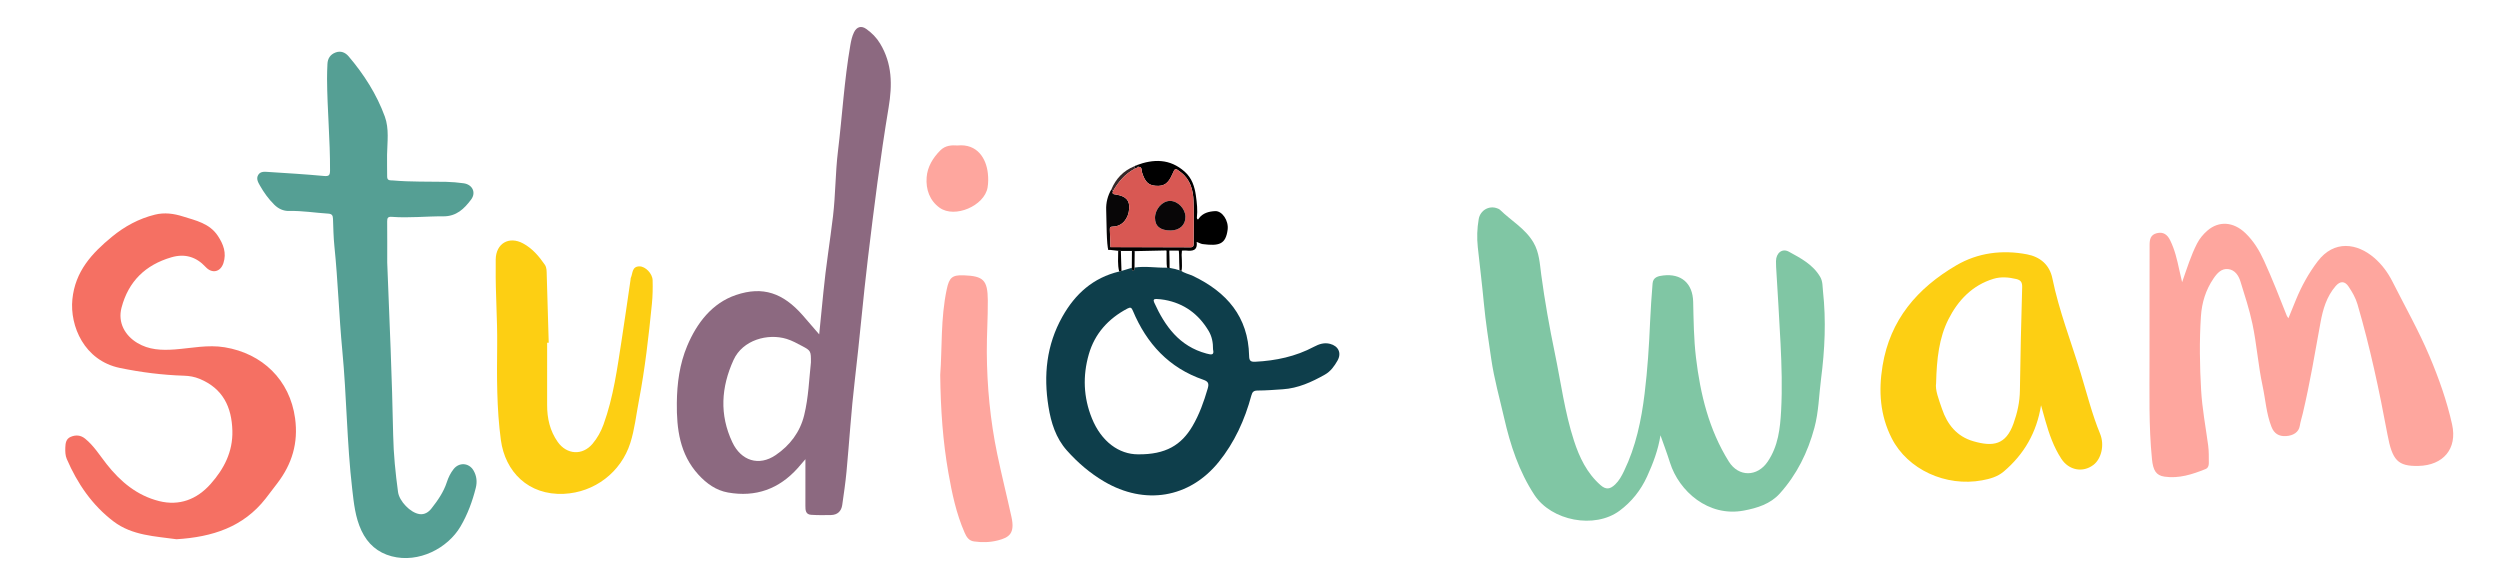 <?xml version="1.0" encoding="utf-8"?>
<!-- Generator: Adobe Illustrator 24.3.0, SVG Export Plug-In . SVG Version: 6.00 Build 0)  -->
<svg version="1.1" id="Layer_1" xmlns="http://www.w3.org/2000/svg" xmlns:xlink="http://www.w3.org/1999/xlink" x="0px" y="0px"
	 viewBox="0 0 1945.39 456.51" style="enable-background:new 0 0 1945.39 456.51;" xml:space="preserve">
<style type="text/css">
	.st0{fill:#80C6A4;}
	.st1{fill:#FEA69E;}
	.st2{fill:#8C6980;}
	.st3{fill:#559F94;}
	.st4{fill:#F57063;}
	.st5{fill:#0E3E4B;}
	.st6{fill:#FDCF13;}
	.st7{fill:#080607;}
	.st8{fill:#362728;}
	.st9{fill:#D85853;}
</style>
<g>
	<path class="st0" d="M1292.11,338.73c-1.8,11.43-5.77,21.88-10.45,32.12c-4.89,10.68-12.06,19.68-21.38,26.58
		c-19.44,14.4-53.02,7.9-66.25-12.27c-12.06-18.38-18.75-38.81-23.6-60.02c-3.48-15.22-7.75-30.27-10-45.74
		c-2.1-14.44-4.39-28.86-5.75-43.41c-1.36-14.56-3.16-29.07-4.72-43.61c-0.79-7.33-0.55-14.62,0.71-21.9
		c1.18-6.87,8.19-10.9,14.66-8.26c0.61,0.25,1.31,0.48,1.76,0.92c8.73,8.56,19.84,14.68,26.23,25.64
		c4.52,7.74,4.88,16.57,6.01,25.03c2.75,20.45,6.37,40.73,10.56,60.91c4.73,22.77,7.69,45.96,14.89,68.15
		c4.2,12.97,10.1,25.37,20.7,34.65c4.18,3.66,7.35,3.31,11.37-0.53c3.06-2.92,5.04-6.59,6.86-10.36
		c9.26-19.12,13.52-39.57,16.07-60.49c2.26-18.52,3.47-37.1,4.25-55.73c0.42-9.96,1.16-19.91,1.94-29.86
		c0.39-5.02,4.66-5.76,8.36-6.2c13.8-1.63,22.89,5.99,23.22,20.49c0.34,14.46,0.47,28.92,2.17,43.29
		c3.4,28.6,10.08,56.24,25.56,81.01c7.64,12.23,22.18,11.99,30.23,0.13c8.24-12.14,9.74-25.86,10.49-39.94
		c0.92-17.31,0.4-34.6-0.45-51.88c-0.97-19.92-2.3-39.82-3.46-59.73c-0.09-1.5-0.09-3-0.09-4.5c0.03-6.22,4.72-10.26,10-7.37
		c9.2,5.04,18.8,9.98,24.42,19.68c2.04,3.52,1.75,7.46,2.15,11.15c2.5,22.78,1.43,45.51-1.51,68.2c-1.64,12.68-1.8,25.51-5.17,38.01
		c-5.15,19.15-13.71,36.48-26.98,51.19c-7.28,8.07-17.41,11.24-27.9,13.22c-27.67,5.24-50.5-15.1-57.48-37.25
		C1297.29,352.9,1294.6,345.84,1292.11,338.73z"/>
	<path class="st1" d="M1698.03,219.58c3.86-11,6.89-20.87,11.62-30.08c2.02-3.93,4.82-7.26,8.06-10.07
		c8.96-7.74,20.32-6.93,29.62,2.03c6.31,6.07,10.8,13.44,14.42,21.39c6.42,14.09,12.07,28.49,17.75,42.88
		c0.18,0.45,0.53,0.82,1.25,1.9c2.07-5.08,3.96-9.73,5.86-14.38c4.39-10.68,9.96-20.76,16.93-29.92
		c12.72-16.73,30.65-14.23,44.06-2.63c5.97,5.17,10.59,11.45,14.17,18.55c9.73,19.31,20.43,38.17,28.83,58.1
		c7.23,17.14,13.49,34.74,17.52,52.97c4.18,18.89-6.88,31.81-26.19,32.24c-16.03,0.35-20.36-4.3-24.1-24.36
		c-6.36-34.14-13.56-68.09-23.35-101.45c-1.48-5.05-4.05-9.46-6.92-13.75c-2.99-4.46-6.55-4.45-10.07-0.37
		c-7.03,8.14-9.9,18.01-11.76,28.23c-4.3,23.68-8.26,47.42-13.81,70.86c-0.76,3.22-1.81,6.36-2.33,9.68
		c-0.75,4.8-4.95,7.61-10.72,7.95c-5.57,0.33-9.26-1.99-11.28-7.13c-4.07-10.32-4.68-21.39-6.98-32.09
		c-3.43-15.92-4.51-32.23-7.87-48.12c-2.37-11.18-5.96-22.12-9.35-33.06c-1.41-4.57-4.28-8.85-9.33-9.53
		c-5.36-0.73-8.77,3.13-11.6,7.29c-6.05,8.9-9.1,18.72-9.8,29.44c-1.25,19.14-0.94,38.26,0.15,57.38
		c0.83,14.44,3.54,28.67,5.47,42.98c0.63,4.65,0.5,9.3,0.53,13.96c0.01,2.01-0.74,3.8-2.55,4.53c-10.24,4.13-20.72,7.54-31.95,5.91
		c-6.64-0.96-8.86-4.99-9.73-13.52c-2.62-25.91-1.86-51.88-1.93-77.84c-0.08-29.62,0.11-59.24,0.07-88.85
		c-0.01-4.39,0.71-8.02,5.6-9.24c5.09-1.27,8.22,1.12,10.39,5.52c3.57,7.23,5.39,14.97,7.05,22.78
		C1696.37,212.66,1697.09,215.55,1698.03,219.58z"/>
	<path class="st2" d="M626.74,357.33c-2.51,2.92-4.19,4.93-5.93,6.88c-14.59,16.33-32.71,22.85-54.29,19.05
		c-9.36-1.65-16.76-7.03-23.06-13.92c-14.54-15.9-16.99-35.56-16.78-55.84c0.16-15.19,2.13-30.24,8.07-44.35
		c7.57-17.97,19.45-33.33,37.96-39.6c20.99-7.11,36.66-1.51,51.84,15.7c4.24,4.8,8.38,9.69,12.91,14.94
		c1.12-11.29,2.22-21.98,3.25-32.67c1.9-19.88,5.16-39.58,7.51-59.39c1.98-16.68,1.8-33.61,3.82-50.28
		c3.34-27.57,4.91-55.34,9.66-82.74c0.6-3.45,1.32-6.89,2.88-10.04c2.11-4.26,5.65-5.27,9.44-2.59c4.38,3.08,8.06,6.78,10.89,11.5
		c9.41,15.67,9.5,32.09,6.57,49.65c-6.48,38.87-11.38,77.98-16.08,117.13c-3.81,31.73-6.5,63.57-10.25,95.3
		c-2.8,23.62-4.23,47.4-6.45,71.09c-0.81,8.6-2.09,17.17-3.3,25.73c-0.7,4.96-3.71,7.78-8.76,7.9c-5.15,0.12-10.32,0.15-15.46-0.18
		c-4.29-0.28-4.48-3.6-4.46-6.99C626.78,381.96,626.74,370.34,626.74,357.33z M631.02,282.07c0.07-8.82-0.03-9.18-6.65-12.7
		c-3.96-2.1-7.97-4.33-12.22-5.64c-14.52-4.48-34.2,0.64-41.38,16.45c-9.58,21.1-11.06,42.46-0.87,64.02
		c6.77,14.34,20.61,18.85,33.73,9.91c11.04-7.53,18.9-17.82,22.14-31.01C629.19,309.16,629.62,294.79,631.02,282.07z"/>
	<path class="st3" d="M301.32,204.29c1.76,44.77,3.76,89.52,4.63,134.32c0.29,14.79,1.79,29.56,3.78,44.25
		c0.96,7.09,9.59,16.25,16.84,17.21c3.75,0.5,6.87-1.47,9.09-4.29c4.95-6.29,9.54-12.84,12.05-20.59c1.19-3.67,2.88-7.12,5.27-10.16
		c4.31-5.47,11.92-4.97,15.46,1.02c2.49,4.23,2.98,8.82,1.81,13.52c-2.63,10.55-6.37,20.68-11.89,30.09
		c-9.94,16.95-32.53,28.74-53.57,23.22c-10.88-2.86-18.68-9.64-23.54-20.01c-4.85-10.35-5.91-21.45-7.19-32.5
		c-4.15-35.74-4.28-71.79-7.69-107.58c-2.57-27.03-3.37-54.16-6.15-81.15c-0.73-7.11-0.84-14.29-1.1-21.45
		c-0.09-2.58-0.85-3.78-3.75-3.96c-10.13-0.62-20.17-2.32-30.38-2.07c-4.5,0.11-8.34-1.68-11.62-4.94
		c-4.42-4.39-7.99-9.36-11.05-14.74c-1.48-2.61-3.17-5.44-1.36-8.41c1.74-2.85,4.97-2.45,7.74-2.27c14.46,0.92,28.92,1.8,43.34,3.13
		c3.93,0.36,4.76-0.5,4.78-4.29c0.12-23.83-2.19-47.58-2.32-71.4c-0.02-3.82,0.13-7.64,0.3-11.46c0.18-4.22,2.17-7.31,6.15-8.88
		c4.15-1.64,7.72-0.12,10.34,2.96c11.94,14.05,21.81,29.47,28.15,46.8c3.48,9.52,1.94,19.77,1.75,29.74
		c-0.11,5.65,0.11,11.3,0.07,16.96c-0.03,3.47,2.49,2.87,4.53,3.05c13.79,1.22,27.63,0.81,41.45,1.08
		c4.48,0.09,8.97,0.53,13.42,1.11c6.96,0.91,10.06,7.21,5.89,12.75c-5.36,7.11-11.34,13.07-21.66,12.99
		c-13.3-0.1-26.62,1.42-39.93,0.4c-3.1-0.24-3.7,0.84-3.68,3.54C301.38,182.97,301.32,193.63,301.32,204.29z"/>
	<path class="st4" d="M137.34,419.61c-16.4-2.34-34.39-2.77-48.98-13.85c-16.63-12.63-28.17-29.5-36.4-48.6
		c-1.17-2.72-1.24-5.83-1.14-8.87c0.11-3.48,0.57-6.82,4.21-8.36c3.94-1.67,7.75-1.4,11.24,1.44c6.81,5.54,11.37,13.01,16.69,19.77
		c10.81,13.74,23.76,24.51,40.84,28.78c15.72,3.94,29.38-1.29,40.05-13.27c10.45-11.74,17.4-25.13,16.97-41.47
		c-0.49-18.53-7.4-32.88-25.46-40.36c-3.94-1.63-7.94-2.33-12.12-2.46c-16.83-0.54-33.44-2.62-49.96-6.04
		c-27.82-5.75-39.03-32.73-36.97-53.4c2.17-21.83,15.22-35.88,30.81-48.69c9.89-8.12,20.92-14.11,33.47-17.21
		c7.44-1.84,14.73-0.81,21.67,1.39c10.03,3.17,20.82,5.34,27.29,15.17c4.29,6.51,6.87,13.29,4.3,21.16
		c-2.27,6.95-8.81,8.44-13.82,3.03c-7.39-7.98-16.22-10.61-26.69-7.54c-20.14,5.9-33.35,18.62-38.77,39.15
		c-3.09,11.71,2.77,21.73,12.22,27.44c9,5.44,18.81,5.88,29.34,5.09c12.85-0.97,25.66-3.84,38.75-1.67
		c29.14,4.83,50.66,25.21,54.75,55.31c2.6,19.13-2.39,35.51-13.8,50.46c-3.03,3.97-6.02,7.97-9.1,11.9
		C189.32,410.18,165.24,417.89,137.34,419.61z"/>
	<path class="st5" d="M918.61,210.34c2.87,2.34,6.56,2.86,9.79,4.41c26.13,12.54,42.94,31.67,43.6,62.03
		c0.08,3.59,0.81,4.92,4.7,4.72c16.08-0.81,31.51-4.06,45.81-11.68c3.97-2.11,7.95-3.41,12.44-2.26c6.54,1.67,9.18,7.17,5.83,13.05
		c-2.45,4.31-5.33,8.38-9.89,10.95c-10.23,5.75-20.76,10.57-32.69,11.36c-6.48,0.43-12.97,0.96-19.46,0.98
		c-3.09,0.01-4.22,0.95-5.01,3.9c-5.06,18.86-13.16,36.6-25.34,51.64c-22.96,28.39-57.69,33.76-89.14,15.29
		c-11.01-6.47-20.6-14.69-29.06-24.19c-8.63-9.68-12.34-21.72-14.32-34.07c-3.9-24.38-1.63-47.9,10.81-70.02
		c10.07-17.91,24.01-30.31,44.21-35.17c0.6-0.15,1.19-0.29,1.79-0.44c2.56-0.74,5.42-1.69,7.99-2.43c0.34,0.83,0.03,2.43,1.22,2.23
		c1.09-0.19,0.8-1.52,0.92-2.43c8.44-1.3,16.86,0.28,25.3,0.08c0.44,0.01,0.87,0.01,1.31,0.02c5.3,1.04,5.3,1.04,8.43,2.03
		l0.38-0.08L918.61,210.34z M885.58,353.54c21.6,0.23,33.72-7.32,42.27-21.82c5.47-9.28,8.94-19.14,11.93-29.35
		c1.15-3.91,0.47-5.54-3.38-6.86c-26.75-9.2-44.14-28.11-54.86-53.71c-1.03-2.46-1.82-2.98-4.29-1.67
		c-14.83,7.83-25.4,19.53-30,35.59c-4.77,16.68-4.24,33.38,2.44,49.86C857.04,343.67,870.78,353.56,885.58,353.54z M943.94,271.95
		c0.07-5.47-0.93-10.25-3.43-14.44c-7.8-13.08-19.08-21.45-34.25-24.17c-2.11-0.38-4.27-0.6-6.42-0.68
		c-2.04-0.08-2.58,0.79-1.66,2.81c8.4,18.48,19.6,34,40.6,39.64C942.49,276.09,945.06,276.66,943.94,271.95z"/>
	<path class="st6" d="M1588.25,315.37c-3.4,21.22-13.19,38.1-29.02,51.55c-4.85,4.12-10.81,5.74-16.88,6.86
		c-28.18,5.18-57.9-8.35-70.31-32.77c-9.02-17.75-10.36-36.55-7.13-56.32c5.9-36.04,27.15-60.45,57.27-78.14
		c16.92-9.94,35.86-12.29,55.12-8.64c10.13,1.92,17.57,8,19.76,18.7c5.19,25.32,14.64,49.36,22.12,73.98
		c4.77,15.72,8.74,31.7,15.02,46.97c3.6,8.75,0.95,19.47-5.11,24.14c-8.26,6.37-19.18,4.31-25.04-4.68
		c-5.98-9.17-9.51-19.36-12.48-29.79C1590.5,323.46,1589.45,319.66,1588.25,315.37z M1506.59,298.12
		c-0.86,5.37,2.11,12.77,4.6,20.09c4.09,12.07,11.51,21.41,24.33,25.13c15.43,4.47,25.36,2.88,31.32-13.81
		c3-8.41,4.85-16.76,4.96-25.73c0.34-26.78,1.03-53.56,1.77-80.34c0.1-3.65-0.97-5.47-4.53-6.32c-5.94-1.42-11.96-1.93-17.75-0.19
		c-16.51,4.96-27.67,16.81-35.06,31.42C1508.89,262.87,1507.07,279.14,1506.59,298.12z"/>
	<path class="st6" d="M425.76,266.7c0,16.15,0.03,32.3-0.01,48.45c-0.02,10.37,2.14,20.06,8.22,28.71c7.03,9.98,19.23,10.8,27.1,1.5
		c3.77-4.46,6.59-9.58,8.59-15.1c7.75-21.41,10.69-43.85,14.16-66.17c2.4-15.44,4.57-30.92,6.84-46.38c0.07-0.49,0-1.05,0.2-1.48
		c1.63-3.48,0.74-8.96,6.81-8.95c4.52,0,10.01,5.51,10.17,10.75c0.18,6.14,0.05,12.34-0.56,18.46c-2.53,25.33-5.38,50.6-10.18,75.65
		c-2.09,10.89-3.23,21.92-6.62,32.57c-7.24,22.75-27.82,38.47-51.69,39.57c-27.71,1.27-45.71-17.27-49.03-41.84
		c-3.32-24.62-3.14-49.45-2.88-74.22c0.21-19.99-1.37-39.93-1.14-59.91c0.03-2.16-0.04-4.33,0-6.5c0.23-12.4,10.34-18.3,21.28-12.4
		c7.23,3.9,12.4,9.97,16.95,16.6c1.56,2.28,1.38,5.12,1.47,7.76c0.56,17.64,1.04,35.29,1.55,52.93
		C426.58,266.69,426.17,266.7,425.76,266.7z"/>
	<path class="st1" d="M731.64,291.73c1.56-20.72,0.23-43.94,5.1-66.74c1.91-8.97,4.25-11.09,13.06-10.76
		c15.45,0.56,18.75,3.65,18.87,19.45c0.11,13.47-0.86,26.95-0.78,40.42c0.16,26.62,2.68,52.98,8.1,79.14
		c3.41,16.44,7.51,32.69,11.1,49.07c2.81,12.82-1.83,15.94-10.46,18.17c-6.33,1.64-12.43,1.71-18.72,0.84
		c-4.01-0.56-5.81-3.46-7.27-6.78c-6.54-14.88-9.84-30.68-12.63-46.55C733.71,343.54,731.95,318.84,731.64,291.73z"/>
	<path class="st1" d="M745.16,113.2c15.32-1.49,22.33,10.08,23.56,21.83c0.38,3.61,0.38,7.38-0.24,10.94
		c-2.49,14.19-25.48,24.12-37.27,15.71c-7.8-5.56-10.86-14.33-10.14-23.7c0.63-8.15,4.8-15.07,10.6-20.91
		C735.58,113.11,740.48,112.88,745.16,113.2z"/>
	<path d="M918.61,210.34l-0.38-0.07c0,0-0.38,0.08-0.38,0.08c-0.16-4.11-0.35-8.24-0.35-12.33c0-1.26-0.22-2.96-0.22-2.96
		s-2.08-0.14-3.29-0.08c-1.13,0.06-4.07,0.04-4.07,0.04s-0.02,2.7,0.09,4.34c0.21,3.41,0,5.87,0.1,9.37
		c-0.44-0.01-1.55-0.42-1.98-0.43c-0.57-3.48-0.22-8.14-0.37-11.33c-0.1-2.03,0.68-2.14-1.83-2.05c-7.64,0.27-15.14,0.23-22.94,0.5
		c-0.72-0.05-1.43-0.1-2.15-0.16c-2.87-0.08-5.33,0-8.6-0.02c-0.61-0.02-1.22-0.03-1.83-0.05c-2.24-0.25-4.48-0.5-6.71-0.75
		c-2.27,0.53-0.91-1.53-0.78-2.19c20.76,0,42.67,0.18,63.43,0.2c2.93,0,2.48-2.09,2.49-3.84c0.04-10.82,0.41-21.65-0.08-32.44
		c-0.39-8.41-2.49-16.47-9.79-22.06c-4.58-3.5-4.52-3.58-6.82,1.68c-3.07,7.02-6.37,9.29-12.8,8.79
		c-5.85-0.45-8.42-3.19-10.74-10.64c-0.43-1.39,0.31-3.96-2.45-4.12c-0.66-0.4-1.32-0.79-1.98-1.19
		c13.43-5.07,26.17-5.25,37.67,4.93c5.61,4.97,7.74,11.59,8.72,18.51c0.81,5.7,1.46,11.53,0.78,17.35c0.29,1.9,1.35,1.37,1.5,0.57
		c3.14-4.31,7.86-5.46,12.68-5.72c5.48-0.3,10.69,7.4,9.75,14.5c-1.51,11.38-6.66,12.78-19.38,11.17c-1.42-0.18-2.76-0.99-4.72-1.73
		c0.9,7.11-3.58,7.21-8.33,6.74c-1.07-0.11-3.14,0.09-3.14,0.09s-0.16,1.73-0.22,3.26C919.7,202.47,920.25,213.32,918.61,210.34z"/>
	<path class="st7" d="M860.79,163.5c-0.24-5.77,1.15-11.16,4.03-16.17c0.44,0.43,0.88,0.86,1.32,1.29c-1.07,2.47,0.39,2.48,2.3,2.79
		c7.7,1.22,10.65,4.46,10.26,10.81c-0.49,8.04-5.51,13.93-12.41,14.07c-2.3,0.05-2.79,0.65-2.66,2.78
		c0.27,4.46,0.31,8.94,0.45,13.41c-0.46-0.09-1.08,2.06-1.54,1.97C861,191.87,861.05,169.77,860.79,163.5z"/>
	<path class="st8" d="M866.14,148.62c-0.44-0.43-0.88-0.86-1.32-1.29c3.56-8.4,9.42-14.51,17.93-17.98
		c0.08,0.66,0.15,1.33,0.23,1.99C875.52,135.3,870.29,141.44,866.14,148.62z"/>
	<path d="M870.13,195.16c0.61,0.02,1.48,0.06,2.09,0.08c0.08,5.35,0.35,10.4,0.47,15.61c-0.6,0.15-1.19,0.29-1.79,0.44
		C869.54,205.97,870.14,200.54,870.13,195.16z"/>
	<path class="st7" d="M882.98,131.34c-0.08-0.66-0.15-1.33-0.23-1.99c0.47-0.24,0.94-0.48,1.41-0.72c0.66,0.4,1.32,0.79,1.98,1.19
		C885.08,130.32,884.03,130.83,882.98,131.34z"/>
	<path d="M880.72,208.64c0.14-4.45-0.05-8.91,0.1-13.37c0.72,0.05,1.43,0.1,2.15,0.16c-0.05,4.27-0.1,8.53-0.15,12.8
		c-0.12,0.9,0.16,2.24-0.92,2.43C880.7,210.86,881.06,209.46,880.72,208.64z"/>
	<path class="st9" d="M882.98,131.34c1.05-0.51,2.1-1.02,3.15-1.53c2.77,0.16,2.02,2.73,2.45,4.12c2.32,7.45,4.89,10.19,10.74,10.64
		c6.43,0.5,9.73-1.77,12.8-8.79c2.3-5.26,2.24-5.18,6.82-1.68c7.31,5.59,9.41,13.65,9.79,22.06c0.5,10.79,0.12,21.63,0.08,32.44
		c-0.01,1.75,0.44,3.84-2.49,3.84c-20.76-0.02-41.52,0-62.28,0c0,0,0.04,0.03,0.04,0.03c-0.13-4.47-0.17-8.95-0.45-13.41
		c-0.13-2.13,0.37-2.73,2.66-2.78c6.9-0.14,11.92-6.04,12.41-14.07c0.39-6.35-2.57-9.59-10.26-10.81c-1.91-0.3-3.37-0.32-2.3-2.79
		C870.29,141.44,875.52,135.3,882.98,131.34z M911.01,179.35c6.98-0.04,11.59-4.36,11.45-10.75c-0.13-6.3-6.01-12.29-12.02-12.25
		c-6.07,0.04-11.69,6.43-11.66,13.27C898.8,176.05,903,179.39,911.01,179.35z"/>
	<path class="st7" d="M911.01,179.35c-8.01,0.05-12.21-3.29-12.23-9.73c-0.03-6.84,5.59-13.24,11.66-13.27
		c6.01-0.04,11.89,5.95,12.02,12.25C922.6,174.98,917.99,179.31,911.01,179.35z"/>
</g>
</svg>
